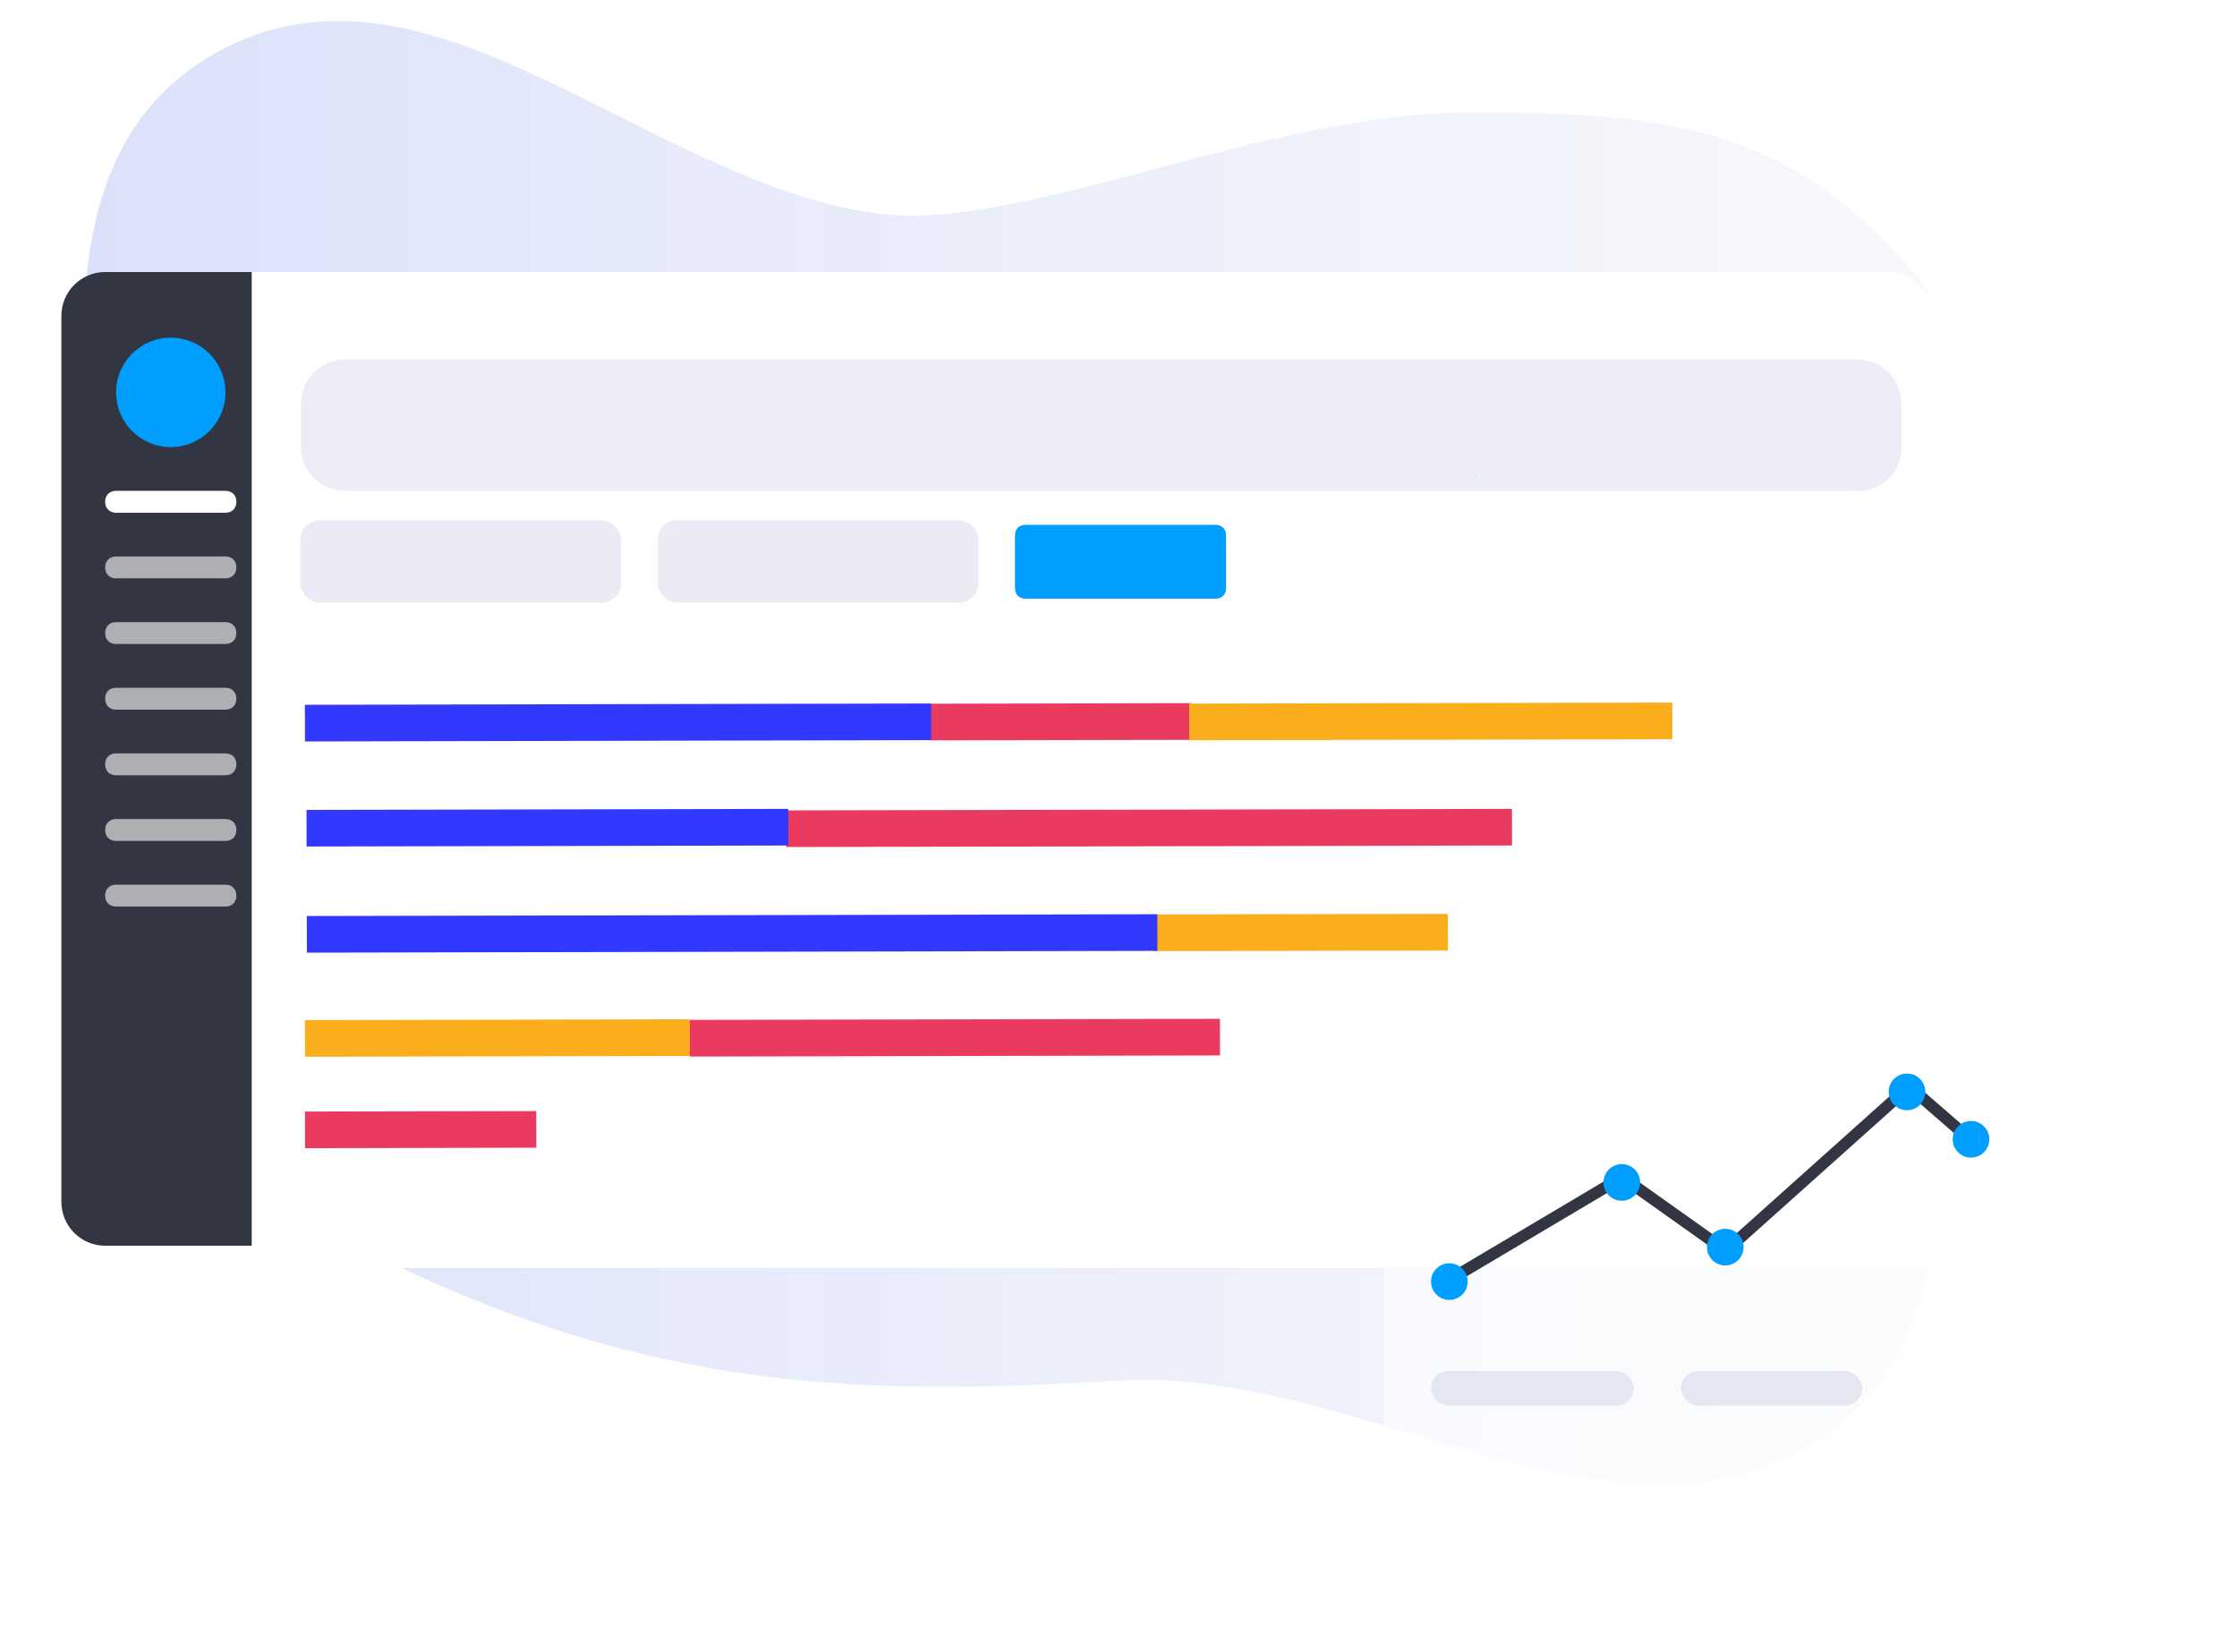<svg width="577" height="426" viewBox="0 0 577 426" fill="none" xmlns="http://www.w3.org/2000/svg">
<mask id="mask0" mask-type="alpha" maskUnits="userSpaceOnUse" x="0" y="0" width="577" height="426">
<rect width="577" height="426" fill="#C4C4C4"/>
</mask>
<g mask="url(#mask0)">
<path fill-rule="evenodd" clip-rule="evenodd" d="M288.745 356.035C223.802 359.872 169.239 359.454 97.451 324.059C30.565 281.461 23.468 224.311 24.857 167.315C26.134 114.934 4.547 42.215 55.737 13.611C110.196 -16.819 166.087 46.614 225.804 55.032C263.258 60.312 324.746 28.938 380.805 28.938C436.864 28.938 461.273 35.73 490.866 66.997C522.237 100.141 495.215 170.061 496.009 215.631C496.874 265.256 515.685 340.627 469.398 371.306C417.879 405.453 349.914 352.422 288.745 356.035Z" fill="url(#paint0_linear)" fill-opacity="0.75"/>
<g filter="url(#filter0_d)">
<path d="M486.552 321H31C25.477 321 21 316.523 21 311V80C21 74.477 25.477 70 31 70H486.552C493.398 70 499 75.076 499 81.281V309.719C499 315.924 493.398 321 486.552 321Z" fill="white"/>
</g>
<path d="M67.463 321.276H27.115C20.907 321.276 15.829 316.198 15.829 309.99V81.443C15.829 75.235 20.907 70.156 27.115 70.156H67.463V321.276Z" fill="#323642"/>
<path d="M487.032 321.276H64.924V70.156H487.032C493.239 70.156 498.318 75.235 498.318 81.443V309.99C498.318 316.198 493.239 321.276 487.032 321.276Z" fill="white"/>
<path opacity="0.7" d="M479.413 126.588H88.907C82.7 126.588 77.621 121.509 77.621 115.302V104.015C77.621 97.808 82.7 92.729 88.907 92.729H479.131C485.339 92.729 490.418 97.808 490.418 104.015V115.302C490.7 121.509 485.621 126.588 479.413 126.588Z" fill="#E4E6F2"/>
<path d="M44.045 115.302C51.837 115.302 58.153 108.986 58.153 101.194C58.153 93.403 51.837 87.086 44.045 87.086C36.253 87.086 29.937 93.403 29.937 101.194C29.937 108.986 36.253 115.302 44.045 115.302Z" fill="#009EFF"/>
<path d="M58.152 132.232H29.936C28.243 132.232 27.115 131.103 27.115 129.41C27.115 127.717 28.243 126.588 29.936 126.588H58.152C59.845 126.588 60.974 127.717 60.974 129.41C60.974 131.103 59.845 132.232 58.152 132.232Z" fill="white"/>
<path opacity="0.6" d="M58.152 149.161H29.936C28.243 149.161 27.115 148.032 27.115 146.339C27.115 144.646 28.243 143.518 29.936 143.518H58.152C59.845 143.518 60.974 144.646 60.974 146.339C60.974 148.032 59.845 149.161 58.152 149.161Z" fill="white"/>
<path opacity="0.6" d="M58.152 166.09H29.936C28.243 166.09 27.115 164.962 27.115 163.269C27.115 161.576 28.243 160.447 29.936 160.447H58.152C59.845 160.447 60.974 161.576 60.974 163.269C60.974 164.962 59.845 166.09 58.152 166.09Z" fill="white"/>
<path opacity="0.6" d="M58.152 183.02H29.936C28.243 183.02 27.115 181.891 27.115 180.198C27.115 178.505 28.243 177.376 29.936 177.376H58.152C59.845 177.376 60.974 178.505 60.974 180.198C60.974 181.891 59.845 183.02 58.152 183.02Z" fill="white"/>
<path opacity="0.6" d="M58.152 199.949H29.936C28.243 199.949 27.115 198.82 27.115 197.127C27.115 195.434 28.243 194.306 29.936 194.306H58.152C59.845 194.306 60.974 195.434 60.974 197.127C60.974 198.82 59.845 199.949 58.152 199.949Z" fill="white"/>
<path opacity="0.6" d="M58.152 216.879H29.936C28.243 216.879 27.115 215.75 27.115 214.057C27.115 212.364 28.243 211.235 29.936 211.235H58.152C59.845 211.235 60.974 212.364 60.974 214.057C60.974 215.75 59.845 216.879 58.152 216.879Z" fill="white"/>
<path opacity="0.6" d="M58.152 233.808H29.936C28.243 233.808 27.115 232.68 27.115 230.987C27.115 229.294 28.243 228.165 29.936 228.165H58.152C59.845 228.165 60.974 229.294 60.974 230.987C60.974 232.68 59.845 233.808 58.152 233.808Z" fill="white"/>
<path fill-rule="evenodd" clip-rule="evenodd" d="M401.819 153.393C401.537 153.111 401.819 153.111 401.819 153.111V153.393Z" fill="#5FBAE9"/>
<path fill-rule="evenodd" clip-rule="evenodd" d="M397.871 148.032C397.589 148.032 397.589 148.032 397.871 148.032C397.589 147.75 397.589 147.75 397.871 148.032Z" fill="#5FBAE9"/>
<path fill-rule="evenodd" clip-rule="evenodd" d="M380.376 122.638H380.659C380.659 122.638 380.376 122.92 380.376 122.638Z" fill="#5FBAE9"/>
<path fill-rule="evenodd" clip-rule="evenodd" d="M380.094 122.638C380.094 122.638 379.812 122.638 379.812 122.356C379.812 122.638 379.812 122.638 380.094 122.638Z" fill="#5FBAE9"/>
<path d="M307.3 190.802L307.28 181.35L239.922 181.49L239.942 190.943L307.3 190.802Z" fill="#EA3A60"/>
<path d="M431.358 190.651L431.338 181.199L306.724 181.46L306.744 190.912L431.358 190.651Z" fill="#FAAE1B"/>
<path d="M390.007 218.06L389.987 208.608L202.748 208.999L202.768 218.452L390.007 218.06Z" fill="#EA3A60"/>
<path d="M373.465 245.138L373.445 235.686L297.396 235.845L297.416 245.297L373.465 245.138Z" fill="#FAAE1B"/>
<rect x="240.177" y="181.433" width="9.452" height="161.535" transform="rotate(89.88 240.177 181.433)" fill="#3239FF"/>
<rect x="203.318" y="208.608" width="9.452" height="124.259" transform="rotate(89.88 203.318 208.608)" fill="#3239FF"/>
<rect x="298.511" y="235.783" width="9.452" height="219.381" transform="rotate(89.88 298.511 235.783)" fill="#3239FF"/>
<rect x="177.911" y="262.885" width="9.452" height="99.261" transform="rotate(89.88 177.911 262.885)" fill="#FAAE1B"/>
<rect x="314.662" y="262.756" width="9.452" height="136.752" transform="rotate(89.88 314.662 262.756)" fill="#EA3A60"/>
<rect x="138.317" y="286.548" width="9.452" height="59.657" transform="rotate(89.88 138.317 286.548)" fill="#EA3A60"/>
<path d="M313.525 154.41H264.521C262.888 154.41 261.799 153.321 261.799 151.687V138.075C261.799 136.442 262.888 135.353 264.521 135.353H313.525C315.158 135.353 316.247 136.442 316.247 138.075V151.687C316.247 153.321 315.158 154.41 313.525 154.41Z" fill="#009EFF"/>
<rect opacity="0.8" x="77.48" y="134.171" width="82.707" height="21.268" rx="5" fill="#E4E6F2"/>
<rect opacity="0.8" x="169.639" y="134.171" width="82.707" height="21.268" rx="5" fill="#E4E6F2"/>
<g opacity="0.6" filter="url(#filter1_d)">
<rect x="346.87" y="261.305" width="189.046" height="114.539" rx="10" fill="white"/>
</g>
<path d="M373.559 330.25L418.45 303.609L445.143 322.563L492.45 280.208L505.891 291.89" stroke="#323642" stroke-width="3" stroke-miterlimit="10"/>
<path d="M373.836 335.255C376.447 335.255 378.563 333.139 378.563 330.528C378.563 327.918 376.447 325.802 373.836 325.802C371.226 325.802 369.11 327.918 369.11 330.528C369.11 333.139 371.226 335.255 373.836 335.255Z" fill="#009EFF"/>
<path d="M418.318 309.678C420.928 309.678 423.044 307.562 423.044 304.952C423.044 302.342 420.928 300.226 418.318 300.226C415.708 300.226 413.592 302.342 413.592 304.952C413.592 307.562 415.708 309.678 418.318 309.678Z" fill="#009EFF"/>
<path d="M445.007 326.359C447.617 326.359 449.733 324.243 449.733 321.632C449.733 319.022 447.617 316.906 445.007 316.906C442.397 316.906 440.281 319.022 440.281 321.632C440.281 324.243 442.397 326.359 445.007 326.359Z" fill="#009EFF"/>
<path d="M508.393 298.557C511.003 298.557 513.119 296.441 513.119 293.831C513.119 291.221 511.003 289.105 508.393 289.105C505.782 289.105 503.667 291.221 503.667 293.831C503.667 296.441 505.782 298.557 508.393 298.557Z" fill="#009EFF"/>
<path d="M491.879 286.325C494.489 286.325 496.605 284.209 496.605 281.599C496.605 278.989 494.489 276.873 491.879 276.873C489.269 276.873 487.153 278.989 487.153 281.599C487.153 284.209 489.269 286.325 491.879 286.325Z" fill="#009EFF"/>
<rect x="369.11" y="353.603" width="52.266" height="8.896" rx="4.448" fill="#E4E6F2"/>
<rect x="433.608" y="353.603" width="46.705" height="8.896" rx="4.448" fill="#E4E6F2"/>
</g>
<defs>
<filter id="filter0_d" x="2" y="47" width="536" height="309" filterUnits="userSpaceOnUse" color-interpolation-filters="sRGB">
<feFlood flood-opacity="0" result="BackgroundImageFix"/>
<feColorMatrix in="SourceAlpha" type="matrix" values="0 0 0 0 0 0 0 0 0 0 0 0 0 0 0 0 0 0 127 0" result="hardAlpha"/>
<feMorphology radius="4" operator="dilate" in="SourceAlpha" result="effect1_dropShadow"/>
<feOffset dx="10" dy="6"/>
<feGaussianBlur stdDeviation="12.5"/>
<feColorMatrix type="matrix" values="0 0 0 0 0.271 0 0 0 0 0.345 0 0 0 0 0.616 0 0 0 0.18 0"/>
<feBlend mode="normal" in2="BackgroundImageFix" result="effect1_dropShadow"/>
<feBlend mode="normal" in="SourceGraphic" in2="effect1_dropShadow" result="shape"/>
</filter>
<filter id="filter1_d" x="320.87" y="235.305" width="261.046" height="186.539" filterUnits="userSpaceOnUse" color-interpolation-filters="sRGB">
<feFlood flood-opacity="0" result="BackgroundImageFix"/>
<feColorMatrix in="SourceAlpha" type="matrix" values="0 0 0 0 0 0 0 0 0 0 0 0 0 0 0 0 0 0 127 0" result="hardAlpha"/>
<feMorphology radius="6" operator="dilate" in="SourceAlpha" result="effect1_dropShadow"/>
<feOffset dx="10" dy="10"/>
<feGaussianBlur stdDeviation="15"/>
<feColorMatrix type="matrix" values="0 0 0 0 0.271 0 0 0 0 0.345 0 0 0 0 0.616 0 0 0 0.18 0"/>
<feBlend mode="normal" in2="BackgroundImageFix" result="effect1_dropShadow"/>
<feBlend mode="normal" in="SourceGraphic" in2="effect1_dropShadow" result="shape"/>
</filter>
<linearGradient id="paint0_linear" x1="695.606" y1="481.408" x2="-68.362" y2="479.945" gradientUnits="userSpaceOnUse">
<stop stop-color="#FEBD1F"/>
<stop offset="0" stop-color="#FFFDE6" stop-opacity="0.2"/>
<stop offset="1" stop-color="#5270EC" stop-opacity="0.33"/>
</linearGradient>
</defs>
</svg>
